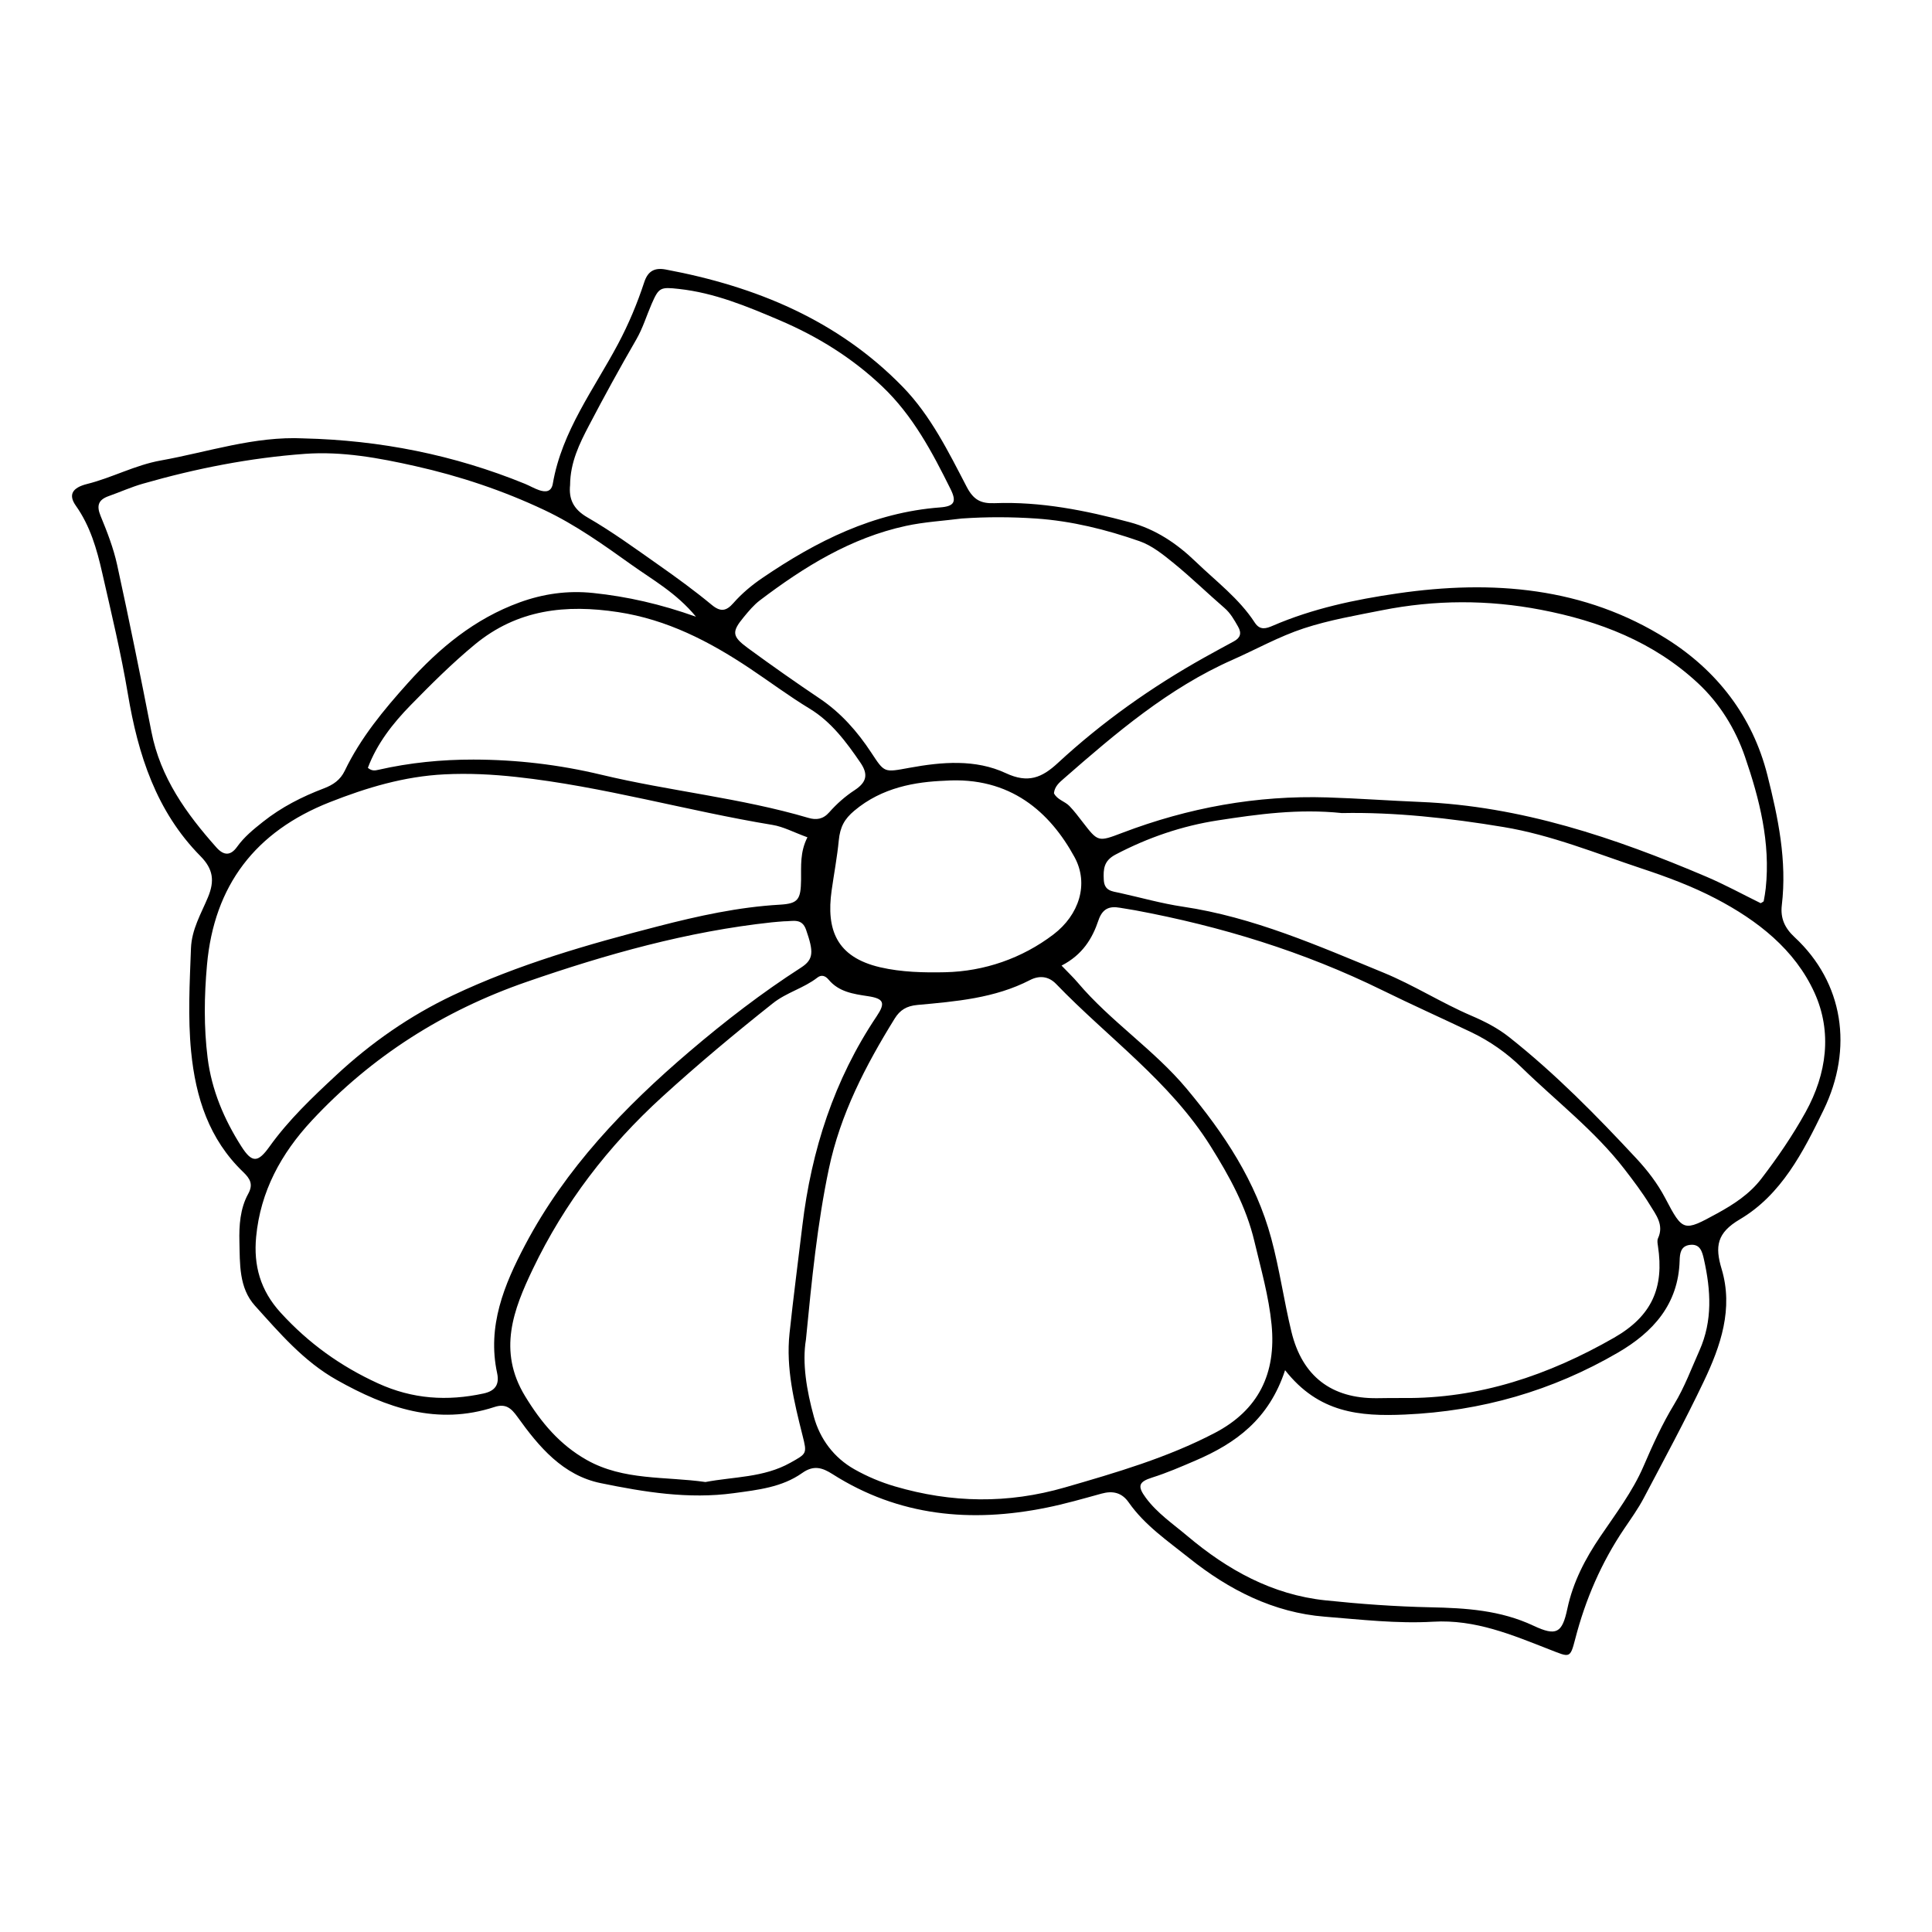 <?xml version="1.0" encoding="UTF-8"?>
<!-- The Best Svg Icon site in the world: iconSvg.co, Visit us! https://iconsvg.co -->
<svg fill="#000000" width="800px" height="800px" version="1.1" viewBox="144 144 512 512" xmlns="http://www.w3.org/2000/svg">
 <path d="m224.47 260.18c20.25 0.477 39.848 4.356 58.664 12.043 1.266 0.52 2.461 1.238 3.75 1.676 1.676 0.566 3.234 0.512 3.617-1.727 2.394-13.918 10.906-25.012 17.305-37.051 2.809-5.285 5.078-10.715 6.926-16.344 0.992-3.023 2.816-3.891 5.711-3.348 23.863 4.469 45.602 13.418 62.812 31.113 7.371 7.578 12.086 17.176 16.93 26.477 1.812 3.481 3.777 4.465 7.394 4.328 12.23-0.465 24.105 1.914 35.84 5.059 6.777 1.816 12.422 5.594 17.449 10.441 5.406 5.215 11.508 9.762 15.668 16.164 1.383 2.125 3.059 1.551 4.769 0.812 10.582-4.562 21.734-6.922 33.066-8.566 25.094-3.641 49.496-1.711 71.383 12.102 13.219 8.34 22.668 20.41 26.617 36.035 2.859 11.316 5.234 22.707 3.828 34.5-0.41 3.441 0.781 6.047 3.367 8.449 13.012 12.074 15.621 29.516 7.699 45.828-5.379 11.082-11.172 22.469-22.211 28.98-6.066 3.578-6.606 7.156-4.812 13.121 3.164 10.531-0.238 20.41-4.703 29.785-4.988 10.477-10.516 20.699-15.934 30.965-1.484 2.812-3.359 5.422-5.144 8.066-6.078 8.992-10.305 18.785-13.016 29.281-1.355 5.246-1.449 4.852-6.707 2.805-9.938-3.871-19.703-8.066-30.973-7.402-9.516 0.559-19.156-0.578-28.676-1.332-13.535-1.07-25.395-7.09-35.938-15.523-5.68-4.543-11.781-8.68-16.043-14.777-1.828-2.613-4.227-3.133-7.211-2.309-4.84 1.336-9.684 2.731-14.602 3.723-19.969 4.043-39.086 2.293-56.668-8.898-2.691-1.715-4.984-2.457-8.023-0.305-5.375 3.812-11.777 4.488-18.184 5.359-11.984 1.629-23.66-0.293-35.223-2.664-10.027-2.055-16.375-9.621-22.031-17.516-1.691-2.359-3.137-3.637-6.121-2.66-15.172 4.965-28.617 0.246-41.781-7.156-8.809-4.953-15.145-12.434-21.703-19.695-4.277-4.738-3.969-11.148-4.113-16.965-0.105-4.191 0.164-8.75 2.32-12.66 1.387-2.516 0.559-3.992-1.328-5.805-9.031-8.664-12.594-19.75-13.785-31.871-0.898-9.133-0.383-18.238-0.047-27.375 0.188-5.07 2.688-9.188 4.504-13.555 1.797-4.324 1.414-7.457-1.977-10.891-11.746-11.883-16.555-26.922-19.25-43.008-1.812-10.805-4.391-21.484-6.82-32.176-1.414-6.227-3.168-12.336-6.969-17.699-1.977-2.793-1.082-4.738 2.977-5.75 6.656-1.664 12.738-5.016 19.531-6.227 12.562-2.25 24.812-6.484 37.863-5.859zm133.11 238.83c-1.031 6.188 0.176 13.453 2.109 20.461 1.621 5.875 5.277 10.824 10.758 13.918 3.367 1.898 6.938 3.41 10.699 4.516 15.023 4.41 29.914 4.664 45.086 0.273 13.586-3.93 27.102-7.856 39.703-14.438 11.555-6.039 16.316-15.711 15.043-28.719-0.742-7.566-2.816-14.715-4.543-22.016-2.191-9.266-6.629-17.285-11.637-25.277-10.75-17.16-27.195-28.727-40.91-42.961-2.039-2.117-4.512-2.289-6.918-1.047-9.379 4.84-19.645 5.668-29.844 6.602-2.887 0.266-4.633 1.352-6.039 3.629-7.707 12.457-14.402 25.324-17.445 39.855-3.047 14.535-4.508 29.262-6.062 45.203zm67.742-99.117c1.797 1.879 3.121 3.125 4.289 4.504 8.727 10.324 20.238 17.781 28.906 28.172 9.887 11.848 18.281 24.422 22.383 39.633 2.207 8.191 3.356 16.555 5.348 24.75 2.867 11.793 10.621 17.691 22.629 17.582 2.285-0.02 4.574-0.07 6.859-0.047 20.238 0.227 38.672-6.059 55.969-15.957 10.07-5.762 13.344-13.258 11.664-24.344-0.102-0.664-0.242-1.461 0.016-2.016 1.656-3.555-0.539-6.231-2.152-8.871-2.016-3.297-4.371-6.402-6.734-9.469-7.863-10.188-18.09-18.008-27.23-26.918-3.953-3.856-8.43-7.008-13.414-9.387-7.828-3.731-15.742-7.281-23.527-11.105-20.816-10.227-42.746-16.949-65.492-21.184-1.344-0.25-2.699-0.43-4.043-0.672-2.863-0.516-4.668 0.297-5.695 3.344-1.625 4.848-4.242 9.129-9.773 11.984zm74.293-40.422c-11.578-1.199-22.227 0.301-32.832 1.93-9.527 1.465-18.555 4.551-27.137 9.059-3.113 1.633-3.289 3.793-3.133 6.719 0.156 2.961 2.223 3.012 4.207 3.449 5.57 1.23 11.09 2.809 16.719 3.644 18.746 2.781 35.855 10.375 53.168 17.48 8.035 3.297 15.352 8 23.297 11.41 3.606 1.547 7 3.281 10.062 5.707 12.223 9.672 23.109 20.766 33.691 32.137 2.898 3.117 5.586 6.586 7.637 10.496 4.684 8.938 4.875 8.93 13.695 4.109 4.422-2.418 8.641-5.144 11.777-9.234 4.312-5.629 8.316-11.469 11.746-17.672 5.617-10.164 7.066-21.219 2.348-31.621-5.199-11.453-15.098-19.172-26.184-24.957-6.231-3.254-12.832-5.715-19.535-7.938-12.121-4.019-24.008-8.914-36.656-11.012-14.434-2.402-28.98-3.988-42.871-3.707zm110.99 23.883c0.453-0.301 0.762-0.395 0.793-0.543 0.211-1.121 0.414-2.246 0.535-3.379 1.297-12.129-1.652-23.707-5.508-34.922-2.508-7.293-6.664-14.082-12.457-19.473-11.75-10.938-26.168-16.477-41.598-19.441-14.004-2.691-28.047-2.672-42.18 0.137-6.949 1.383-13.898 2.566-20.645 4.777-6.59 2.16-12.645 5.574-18.945 8.359-16.898 7.469-30.879 19.395-44.664 31.453-1.172 1.027-2.438 2.051-2.633 3.887 0.848 1.738 2.879 2.121 4.113 3.402 1.258 1.309 2.363 2.777 3.477 4.219 4.106 5.32 4.094 5.324 10.52 2.879 17.504-6.664 35.598-9.977 54.34-9.387 8.211 0.258 16.414 0.863 24.621 1.199 26.699 1.094 51.504 9.457 75.773 19.789 4.977 2.121 9.746 4.731 14.457 7.043zm-258.9 4.805c-0.879 0.074-2.019 0.145-3.156 0.266-22.359 2.406-43.844 8.457-65 15.785-21.953 7.602-41.035 19.688-56.918 36.746-8.16 8.766-13.621 18.809-14.754 30.836-0.707 7.523 1.074 14.152 6.516 20.102 7.383 8.078 15.824 14.152 25.762 18.699 9.184 4.203 18.355 4.773 27.973 2.699 2.992-0.645 4.289-2.277 3.617-5.391-2.684-12.453 1.852-23.441 7.438-34.012 10.723-20.289 26.297-36.531 43.605-51.289 9.387-8 19.121-15.504 29.504-22.184 3.391-2.184 3.336-4.219 1.328-10.012-1.113-3.191-3.488-2.227-5.914-2.246zm-23.258-80.715c-5.184-6.301-11.434-9.734-17.07-13.758-7.387-5.273-14.82-10.598-23.121-14.52-10.98-5.184-22.418-9-34.23-11.652-9.586-2.152-19.348-3.953-29.172-3.242-14.594 1.055-28.945 3.879-43.027 7.922-3.062 0.879-5.996 2.203-9.004 3.269-2.719 0.965-3.316 2.469-2.168 5.258 1.738 4.211 3.414 8.527 4.383 12.957 3.215 14.707 6.203 29.465 9.09 44.242 2.375 12.156 9.238 21.691 17.215 30.656 1.98 2.227 3.777 2.234 5.496-0.172 1.883-2.633 4.312-4.598 6.84-6.606 4.91-3.898 10.355-6.664 16.129-8.859 2.477-0.941 4.379-2.231 5.559-4.684 4.191-8.719 10.273-16.059 16.695-23.215 8.359-9.316 17.762-17.082 29.633-21.398 6.266-2.277 12.688-3.203 19.496-2.492 9.066 0.953 17.828 2.934 27.258 6.293zm29.531 58.449c-3.684-1.34-6.375-2.809-9.227-3.277-22.719-3.738-44.918-10.207-67.879-12.711-6.379-0.695-12.648-1.016-19.086-0.695-10.672 0.531-20.594 3.516-30.379 7.371-19.676 7.754-30.676 21.996-32.562 43.191-0.73 8.207-0.852 16.387 0.172 24.566 1.066 8.539 4.375 16.316 8.938 23.465 2.848 4.465 4.402 4.332 7.445 0.082 5.078-7.094 11.328-13.023 17.676-18.93 9.277-8.633 19.547-15.785 30.953-21.191 17.379-8.238 35.812-13.504 54.367-18.289 10.594-2.734 21.27-5.094 32.277-5.727 4.891-0.281 5.547-1.398 5.617-6.613 0.043-3.641-0.316-7.305 1.688-11.242zm-27.039 170.86c7.5-1.434 15.418-1.141 22.488-5.094 4.406-2.465 4.477-2.383 3.25-7.254-2.231-8.871-4.426-17.789-3.445-27.051 1.008-9.523 2.262-19.02 3.398-28.531 2.391-19.984 8.398-38.676 19.699-55.508 2.375-3.539 1.91-4.68-2.309-5.316-3.914-0.59-7.715-1.133-10.441-4.391-0.855-1.023-1.891-1.371-2.961-0.539-3.613 2.824-8.152 3.914-11.812 6.82-10.016 7.945-19.785 16.102-29.254 24.73-14.426 13.137-25.992 28.234-34.348 45.691-5.113 10.691-9.375 21.637-2.074 33.652 4.281 7.043 9.234 12.93 16.352 16.941 9.773 5.512 20.812 4.328 31.457 5.848zm153.62-29.641c-4.281 13.055-13.125 19.395-23.781 23.965-3.777 1.621-7.508 3.246-11.438 4.484-3.644 1.148-3.945 2.316-1.691 5.367 3.016 4.09 7.238 6.941 11.062 10.168 10.609 8.945 22.457 15.527 36.5 17.008 9.258 0.973 18.574 1.648 27.875 1.844 9.402 0.199 18.516 0.758 27.285 4.875 6.121 2.875 7.625 1.93 8.988-4.481 1.508-7.086 4.719-13.215 8.723-19.129 4.086-6.031 8.594-11.973 11.445-18.59 2.445-5.676 4.965-11.234 8.156-16.488 2.742-4.519 4.547-9.445 6.684-14.23 3.531-7.906 3.019-16.004 1.191-24.168-0.465-2.078-1.027-4.215-3.824-3.816-2.344 0.336-2.562 2.281-2.617 4.18-0.332 11.539-7.039 18.934-16.32 24.34-17.438 10.16-36.211 15.539-56.496 16.43-11.953 0.527-22.836-0.402-31.742-11.758zm-85.609-225.71c-4.961 0.633-10 0.91-14.867 1.965-14.602 3.164-26.996 10.848-38.711 19.734-1.617 1.227-2.969 2.859-4.273 4.438-3.223 3.902-3.148 5.098 1.105 8.215 6.254 4.582 12.602 9.043 19.035 13.371 5.609 3.773 9.965 8.727 13.617 14.27 3.59 5.449 3.359 5.324 10.141 4.082 8.598-1.574 17.508-2.344 25.57 1.422 5.883 2.746 9.531 1.227 13.773-2.699 11.781-10.891 24.816-20.117 38.824-27.957 2.594-1.449 5.203-2.863 7.816-4.277 1.73-0.934 2.129-2.152 1.113-3.922-1.023-1.781-1.98-3.535-3.598-4.93-4.496-3.883-8.758-8.039-13.355-11.793-2.809-2.293-5.82-4.738-9.164-5.906-8.84-3.086-17.953-5.348-27.355-6-6.551-0.445-13.102-0.469-19.672-0.012zm-103.87-8.883c-0.379 3.641 0.781 6.398 4.609 8.605 6.492 3.746 12.594 8.195 18.738 12.516 4.84 3.398 9.637 6.887 14.188 10.656 2.371 1.965 3.879 1.637 5.715-0.449 2.266-2.574 4.875-4.762 7.734-6.703 14.297-9.727 29.395-17.336 47.039-18.672 3.777-0.285 4.488-1.461 2.809-4.848-4.867-9.809-9.988-19.484-18.078-27.18-8.004-7.613-17.129-13.273-27.344-17.625-8.645-3.68-17.168-7.219-26.582-8.25-4.898-0.539-5.305-0.422-7.231 4.004-1.359 3.125-2.316 6.391-4.059 9.398-4.332 7.492-8.504 15.086-12.516 22.758-2.531 4.832-4.977 9.781-5.023 15.789zm-53.59 74.961c1.039 0.898 1.918 0.727 2.805 0.523 8.277-1.887 16.695-2.719 25.156-2.707 11.438 0.016 22.672 1.328 33.898 4.016 18.172 4.352 36.902 6.133 54.898 11.438 2.047 0.602 3.856 0.402 5.523-1.496 1.945-2.211 4.234-4.231 6.695-5.84 3.141-2.055 3.723-4.125 1.578-7.269-3.758-5.508-7.754-10.875-13.492-14.352-5.461-3.309-10.57-7.141-15.855-10.668-10.785-7.199-21.953-12.941-34.883-14.91-13.82-2.106-26.672-0.77-38.027 8.625-6.019 4.981-11.492 10.445-16.922 15.992-4.785 4.891-8.973 10.246-11.375 16.648zm152.86 3.422c-7.644 0.305-16.543 1.699-23.973 7.965-2.527 2.133-3.742 4.188-4.098 7.879-0.418 4.363-1.273 8.844-1.895 13.273-1.445 10.309 1.246 17.613 12.855 20.316 5.691 1.324 11.703 1.441 17.27 1.316 10.277-0.23 20.305-3.648 28.664-10.012 6.75-5.137 9.488-13.348 5.582-20.504-6.449-11.805-16.941-21.43-34.406-20.234z"/>
</svg>